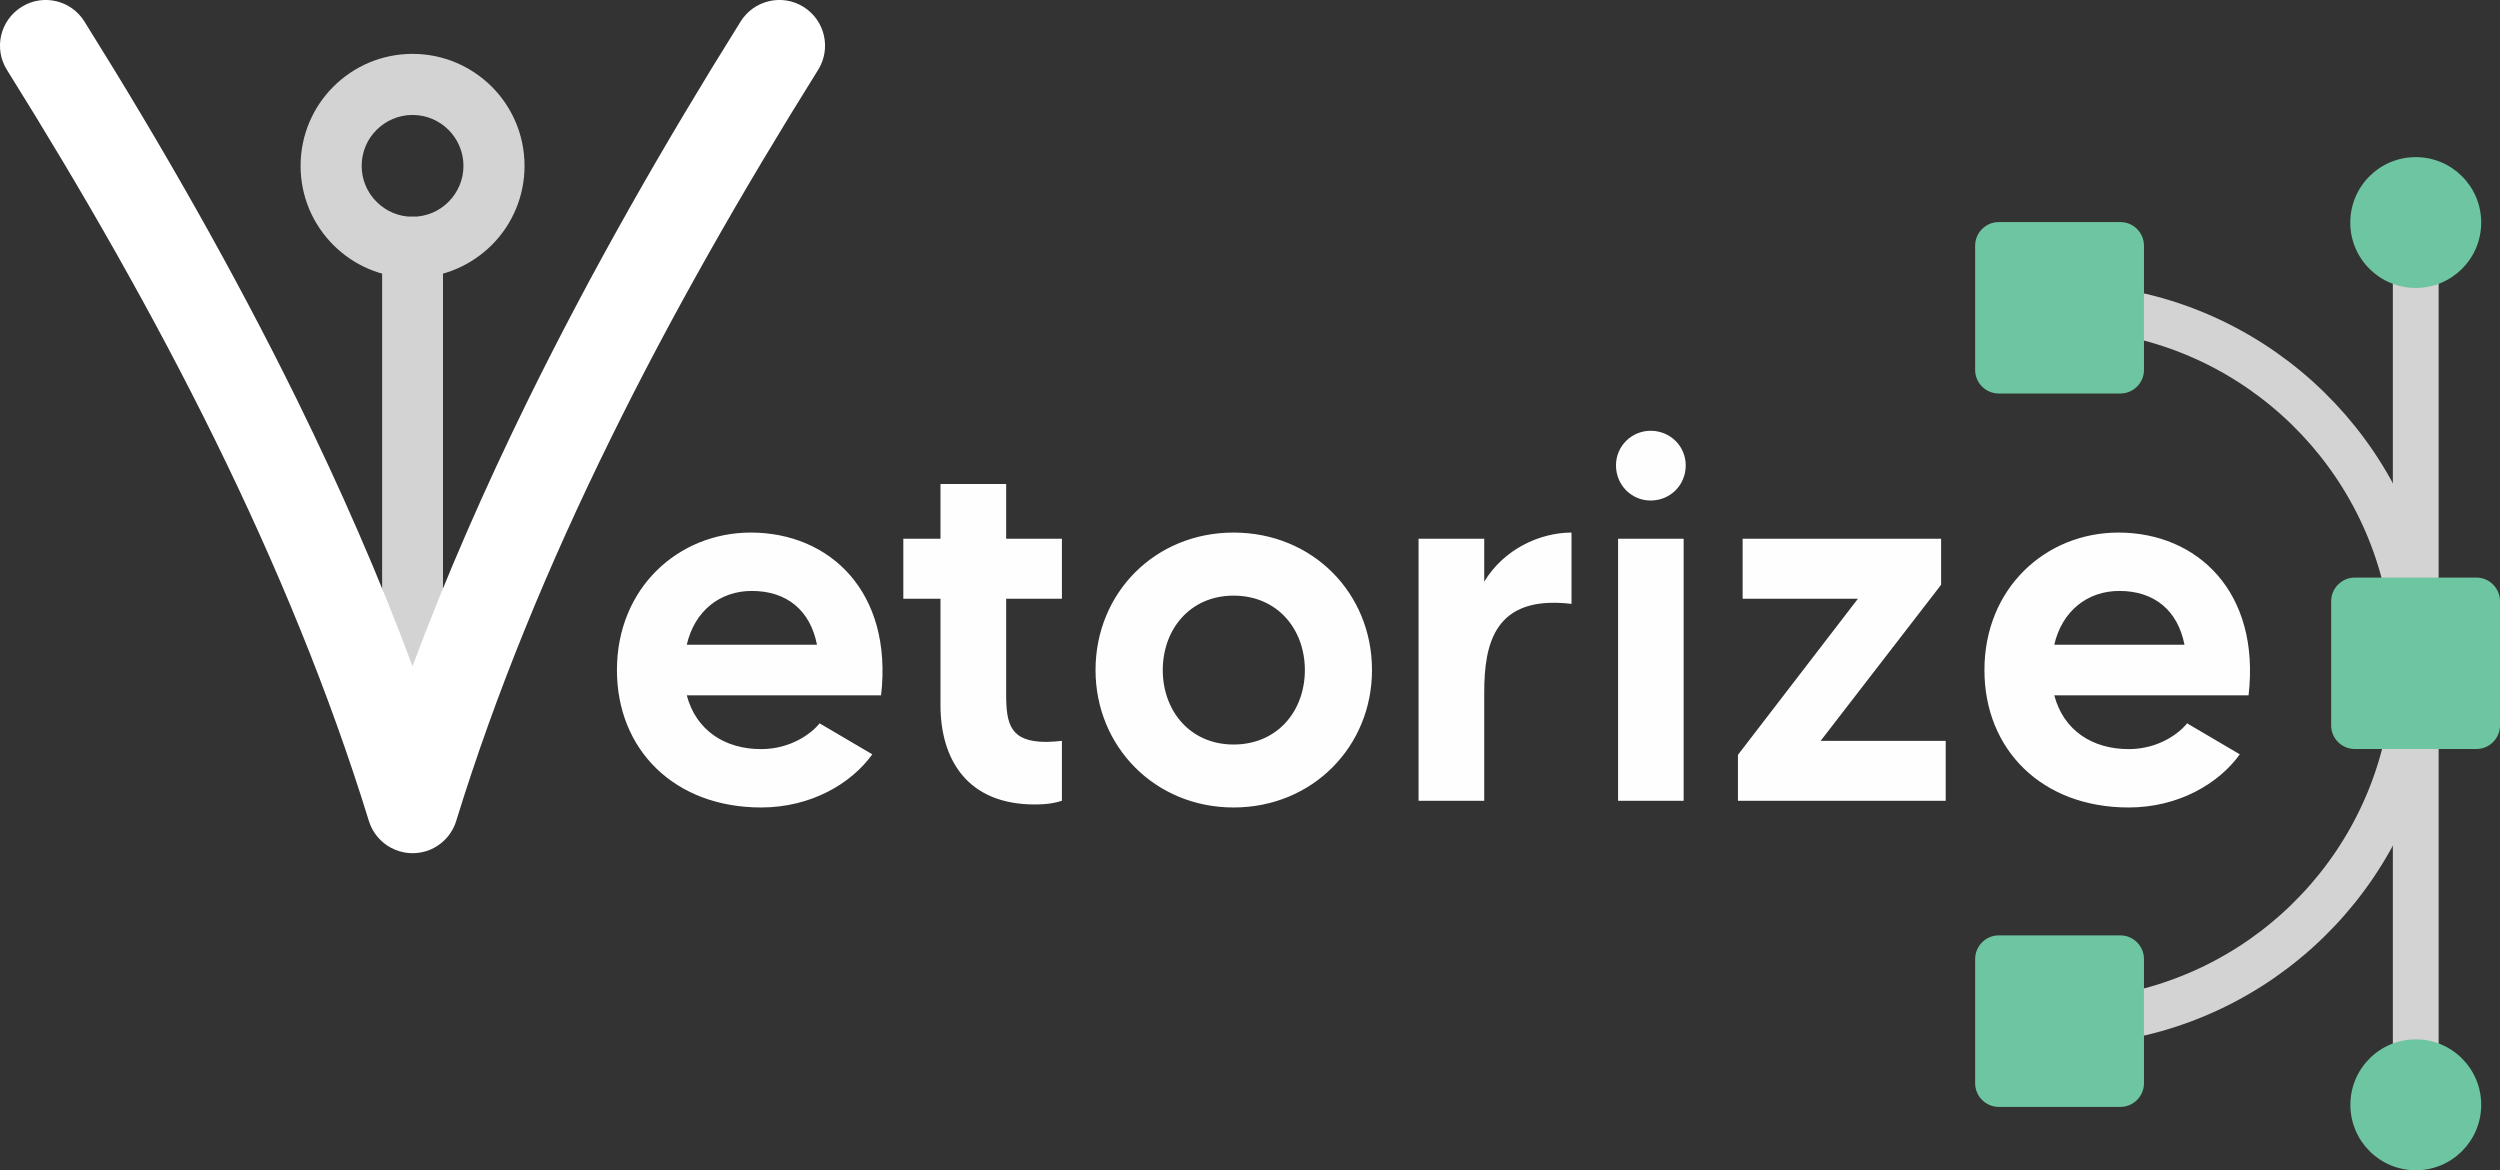 <?xml version="1.0" encoding="UTF-8"?>
<!DOCTYPE svg PUBLIC "-//W3C//DTD SVG 1.0//EN" "http://www.w3.org/TR/2001/REC-SVG-20010904/DTD/svg10.dtd">
<!-- Creator: CorelDRAW X8 -->
<svg xmlns="http://www.w3.org/2000/svg" xml:space="preserve" width="239.445mm" height="112.087mm" version="1.0" style="shape-rendering:geometricPrecision; text-rendering:geometricPrecision; image-rendering:optimizeQuality; fill-rule:evenodd; clip-rule:evenodd"
viewBox="0 0 23945 11209"
 xmlns:xlink="http://www.w3.org/1999/xlink">
 <rect x="0" y="0" width="23945" height="11209" fill="#333333" stroke="none"/>
 <defs>
  <style type="text/css">
   <![CDATA[
    .str1 {stroke:lightgrey;stroke-width:438.581;stroke-linecap:round;stroke-linejoin:round}
    .str0 {stroke:lightgrey;stroke-width:438.581;stroke-linecap:round;stroke-linejoin:round}
    .fil3 {fill:none}
    .fil4 {fill:#6DC5A1}
    .fil0 {fill:#FEFEFE;fill-rule:nonzero}
    .fil1 {fill:lightgrey;fill-rule:nonzero}
    .fil2 {fill:white;fill-rule:nonzero}
   ]]>
  </style>
 </defs>
 <g id="Camada_x0020_1">
  <g id="_1640866668576">
   <path class="fil0" d="M7191 5101c-693,0 -1282,530 -1282,1317 0,762 550,1316 1381,1316 476,0 862,-227 1065,-509l-505 -297c-74,94 -273,247 -560,247 -346,0 -623,-178 -712,-515l1861 0c114,-990 -490,-1559 -1248,-1559zm-613 1074c74,-322 316,-515 623,-515 337,0 560,188 624,515l-1247 0zm3593 -440l0 -575 -534 0 0 -524 -629 0 0 524 -356 0 0 575 356 0 0 1019c0,520 257,951 901,951 129,0 198,-15 262,-35l0 -574c-44,5 -104,10 -148,10 -347,0 -386,-169 -386,-456l0 -915 534 0zm1644 -634c-753,0 -1322,579 -1322,1317 0,732 569,1316 1322,1316 757,0 1326,-584 1326,-1316 0,-738 -569,-1317 -1326,-1317zm0 2030c-416,0 -678,-322 -678,-713 0,-391 262,-713 678,-713 421,0 683,322 683,713 0,391 -262,713 -683,713zm2401 -1560l0 -411 -629 0 0 2510 629 0 0 -1035c0,-465 94,-940 836,-851l0 -683c-302,0 -648,158 -836,470zm1282 2099l628 0 0 -2510 -628 0 0 2510zm312 -2876c188,0 336,-148 336,-337 0,-183 -148,-331 -336,-331 -184,0 -332,148 -332,331 0,189 148,337 332,337zm1628 2302l1154 -1495 0 -441 -1901 0 0 575 1104 0 -1149 1495 0 440 1990 0 0 -574 -1198 0zm2852 -1995c-694,0 -1283,530 -1283,1317 0,762 550,1316 1381,1316 476,0 862,-227 1065,-509l-505 -297c-74,94 -272,247 -560,247 -346,0 -623,-178 -712,-515l1861 0c114,-990 -490,-1559 -1247,-1559zm-614 1074c74,-322 317,-515 623,-515 337,0 560,188 624,515l-1247 0z"/>
   <g>
    <path class="fil1" d="M4243 7735c0,161 -131,292 -292,292 -161,0 -291,-131 -291,-292l583 0zm0 -5367l0 5367 -583 0 0 -5367 583 0zm-583 0c0,-161 130,-292 291,-292 161,0 292,131 292,292l-583 0z"/>
   </g>
   <path class="fil2" d="M66 669c-128,-205 -65,-475 141,-603 205,-128 475,-65 602,141 736,1176 1426,2384 2036,3623 413,841 786,1691 1106,2551 321,-860 694,-1710 1107,-2551 609,-1239 1300,-2447 2035,-3623 128,-206 398,-269 603,-141 205,128 268,398 140,603 -728,1165 -1406,2349 -1993,3545 -588,1195 -1092,2412 -1473,3647 -41,135 -146,247 -290,292 -231,70 -476,-59 -547,-290 -381,-1235 -885,-2453 -1473,-3649 -588,-1196 -1266,-2380 -1994,-3545z"/>
   <path class="fil1" d="M3951 516c296,0 564,120 759,314 194,194 314,462 314,759 0,296 -120,564 -314,758 -195,194 -463,314 -759,314 -296,0 -564,-120 -758,-314 -194,-194 -314,-462 -314,-758 0,-297 120,-565 314,-759 194,-194 462,-314 758,-314zm345 728c-88,-88 -210,-143 -345,-143 -134,0 -256,55 -344,143 -89,88 -143,210 -143,345 0,134 54,256 143,344 88,89 210,143 344,143 135,0 257,-54 345,-143 88,-88 143,-210 143,-344 0,-135 -55,-257 -143,-345z"/>
   <g id="_1640866667840">
    <path class="fil3 str0" d="M20509 3029c1508,360 2629,1717 2629,3335 0,1620 -1123,2977 -2632,3337"/>
    <line class="fil3 str1" x1="23138" y1="2131" x2="23138" y2= "10582" />
    <g>
     <path class="fil4" d="M19144 2127l1165 0c124,0 226,101 226,226l0 1191c0,124 -102,225 -226,225l-1165 0c-124,0 -226,-101 -226,-225l0 -1191c0,-125 102,-226 226,-226z"/>
     <path class="fil4" d="M19144 8959l1165 0c124,0 226,102 226,226l0 1191c0,124 -102,226 -226,226l-1165 0c-124,0 -226,-102 -226,-226l0 -1191c0,-124 102,-226 226,-226z"/>
    </g>
    <path class="fil4" d="M22554 5532l1165 0c124,0 226,102 226,226l0 1191c0,124 -102,225 -226,225l-1165 0c-124,0 -226,-101 -226,-225l0 -1191c0,-124 102,-226 226,-226z"/>
    <path class="fil4" d="M23138 1505c346,0 627,280 627,627 0,346 -281,626 -627,626 -346,0 -627,-280 -627,-626 0,-347 281,-627 627,-627z"/>
    <path class="fil4" d="M23139 9955c346,0 626,281 626,627 0,346 -280,627 -626,627 -347,0 -627,-281 -627,-627 0,-346 280,-627 627,-627z"/>
   </g>
  </g>
 </g>
</svg>
